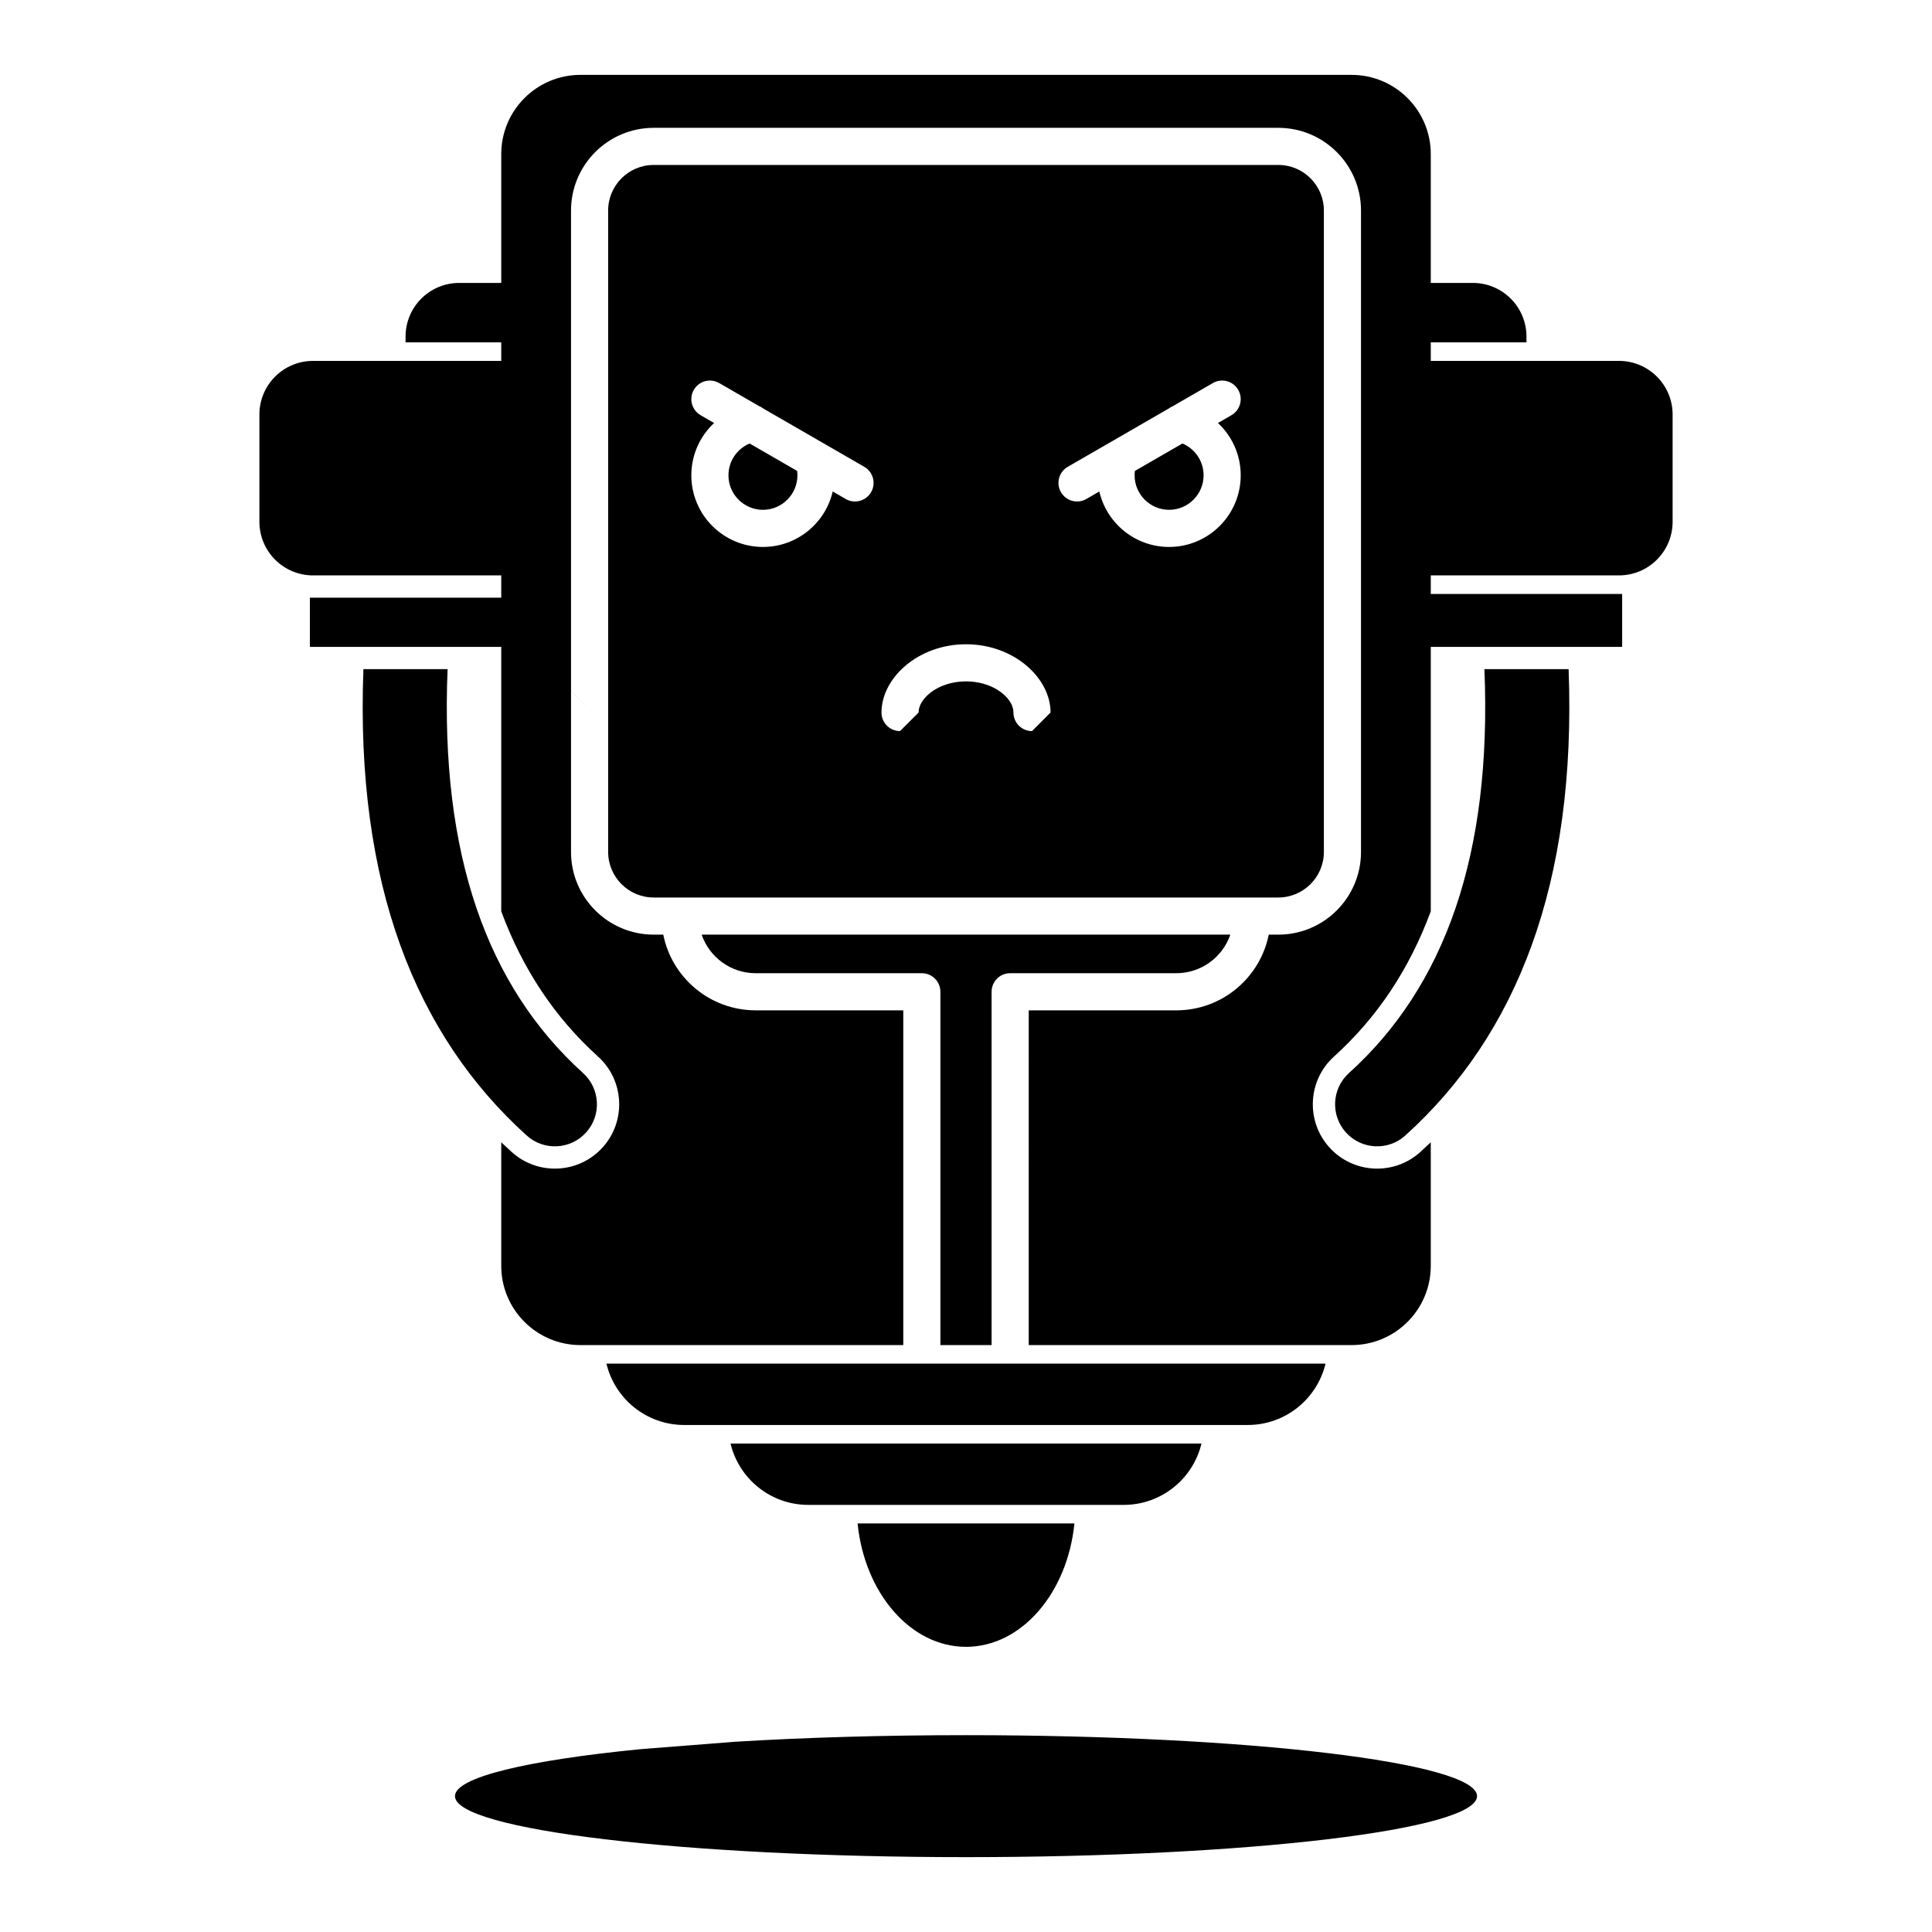 <?xml version="1.0" encoding="UTF-8"?>
<!-- Uploaded to: SVG Find, www.svgfind.com, Generator: SVG Find Mixer Tools -->
<svg fill="#000000" width="800px" height="800px" version="1.1" viewBox="144 144 512 512" xmlns="http://www.w3.org/2000/svg">
 <path d="m339.15 605.56c18.297-1.105 38.973-1.723 60.852-1.723 74.742 0 135.43 7.242 135.43 16.156 0 8.926-60.684 16.168-135.43 16.168-74.746 0-135.43-7.242-135.43-16.168 0-5.008 19.195-9.496 49.289-12.457zm89.582-57.832c-1.855 18.441-14.023 32.699-28.73 32.699-14.711 0-26.875-14.258-28.734-32.699zm33.668-21.176h-124.8c2.223 9.32 10.609 16.258 20.602 16.258h83.598c9.996 0 18.383-6.938 20.602-16.258zm32.883-21.176h-190.57c2.223 9.32 10.609 16.258 20.605 16.258h149.36c9.992 0 18.379-6.938 20.602-16.258zm-25.227-113.69h-140.11c2.039 5.945 7.688 10.223 14.32 10.223h44.027c2.719 0 4.922 2.207 4.922 4.922v93.629h13.566v-93.629c0-2.715 2.203-4.922 4.922-4.922h44.027c6.637 0 12.281-4.277 14.324-10.223zm-207.44-70.355c-2.019 49.148 10.477 84.074 35.902 107.04 4.566 4.133 4.926 11.18 0.801 15.746-4.125 4.562-11.18 4.93-15.746 0.797-29.5-26.648-45.41-66.68-43.266-123.58zm297.08 0h-22.309c2.019 49.148-10.473 84.074-35.902 107.04-4.566 4.133-4.922 11.18-0.797 15.746 4.121 4.562 11.176 4.93 15.742 0.797 29.5-26.648 45.41-66.68 43.266-123.58zm-254.53 5.785v-127.32c0-6.672 5.414-12.082 12.082-12.082h165.51c6.668 0 12.082 5.41 12.082 12.082v169.97c0 6.668-5.414 12.082-12.082 12.082h-165.51c-6.668 0-12.082-5.414-12.082-12.082zm112.07 10.629h0.254l4.918-4.922c0-9.16-9.707-18.086-22.402-18.086s-22.406 8.926-22.406 18.086c0 2.727 2.203 4.922 4.922 4.922l4.918-4.922c0-1.555 0.805-2.992 1.992-4.223 2.375-2.457 6.25-4.023 10.574-4.023 4.32 0 8.195 1.566 10.57 4.023 1.188 1.23 1.992 2.668 1.992 4.223 0 2.637 2.07 4.781 4.668 4.922zm-83.996-81.645c-3.711 3.465-6.031 8.395-6.031 13.863 0 10.473 8.504 18.984 18.98 18.984 9 0 16.547-6.289 18.492-14.703l3.445 2c2.352 1.355 5.363 0.539 6.723-1.812 1.355-2.34 0.551-5.363-1.801-6.719l-10.781-6.219c-0.164-0.109-0.336-0.207-0.516-0.297l-15.453-8.926c-0.324-0.246-0.68-0.453-1.055-0.609l-10.656-6.148c-2.352-1.359-5.359-0.551-6.719 1.801s-0.551 5.359 1.801 6.719zm121.53-4.438c-0.379 0.156-0.73 0.363-1.059 0.609l-15.453 8.926c-0.176 0.09-0.352 0.188-0.516 0.297l-10.777 6.219c-2.356 1.355-3.16 4.379-1.801 6.719 1.355 2.352 4.367 3.168 6.719 1.812l3.445-2c1.945 8.414 9.492 14.703 18.496 14.703 10.473 0 18.977-8.512 18.977-18.984 0-5.469-2.32-10.398-6.031-13.863l3.57-2.066c2.352-1.359 3.16-4.367 1.801-6.719-1.355-2.352-4.367-3.16-6.719-1.801zm2.586 9.871-12.602 7.269c-0.047 0.383-0.07 0.77-0.07 1.16 0 5.039 4.094 9.145 9.141 9.145 5.043 0 9.137-4.106 9.137-9.145 0-3.785-2.312-7.055-5.606-8.43zm-114.7 0c-3.293 1.375-5.609 4.644-5.609 8.43 0 5.039 4.098 9.145 9.141 9.145 5.043 0 9.137-4.106 9.137-9.145 0-0.391-0.023-0.777-0.07-1.16zm73.969 238.93h85.551c11.586 0 20.992-9.41 20.992-20.992v-32.754c-0.91 0.863-1.84 1.73-2.781 2.586-6.984 6.309-17.773 5.758-24.082-1.219-6.309-6.988-5.762-17.781 1.219-24.09 11.348-10.254 19.922-23.016 25.645-38.484v-70.082h50.715v-14.02h-50.715v-4.922h49.879c7.844 0 14.211-6.367 14.211-14.219v-28.418c0-7.84-6.367-14.207-14.211-14.207h-49.879v-4.922h25.359v-1.535c0-7.84-6.367-14.207-14.211-14.207h-11.148v-34.145c0-11.582-9.406-20.992-20.992-20.992h-204.35c-11.586 0-20.992 9.41-20.992 20.992v34.145h-11.145c-7.844 0-14.211 6.367-14.211 14.207v1.535h25.355v4.922h-49.879c-7.844 0-14.211 6.367-14.211 14.207v28.418c0 7.852 6.367 14.219 14.211 14.219h49.879v5.906h-50.715v13.035h50.715v70.082c5.723 15.469 14.297 28.23 25.645 38.484 6.981 6.309 7.527 17.102 1.219 24.09-6.309 6.977-17.098 7.527-24.082 1.219-0.941-0.855-1.871-1.723-2.781-2.586v32.754c0 11.582 9.406 20.992 20.992 20.992h85.551v-88.711h-39.109c-12.102 0-22.211-8.629-24.496-20.062h-2.527c-12.098 0-21.922-9.82-21.922-21.922v-42.629l4.918 4.902-4.918-4.922v-127.32c0-12.102 9.824-21.922 21.922-21.922h165.51c12.098 0 21.922 9.82 21.922 21.922v169.97c0 12.102-9.824 21.922-21.922 21.922h-2.527c-2.285 11.434-12.391 20.062-24.496 20.062h-39.109z" fill-rule="evenodd"/>
</svg>